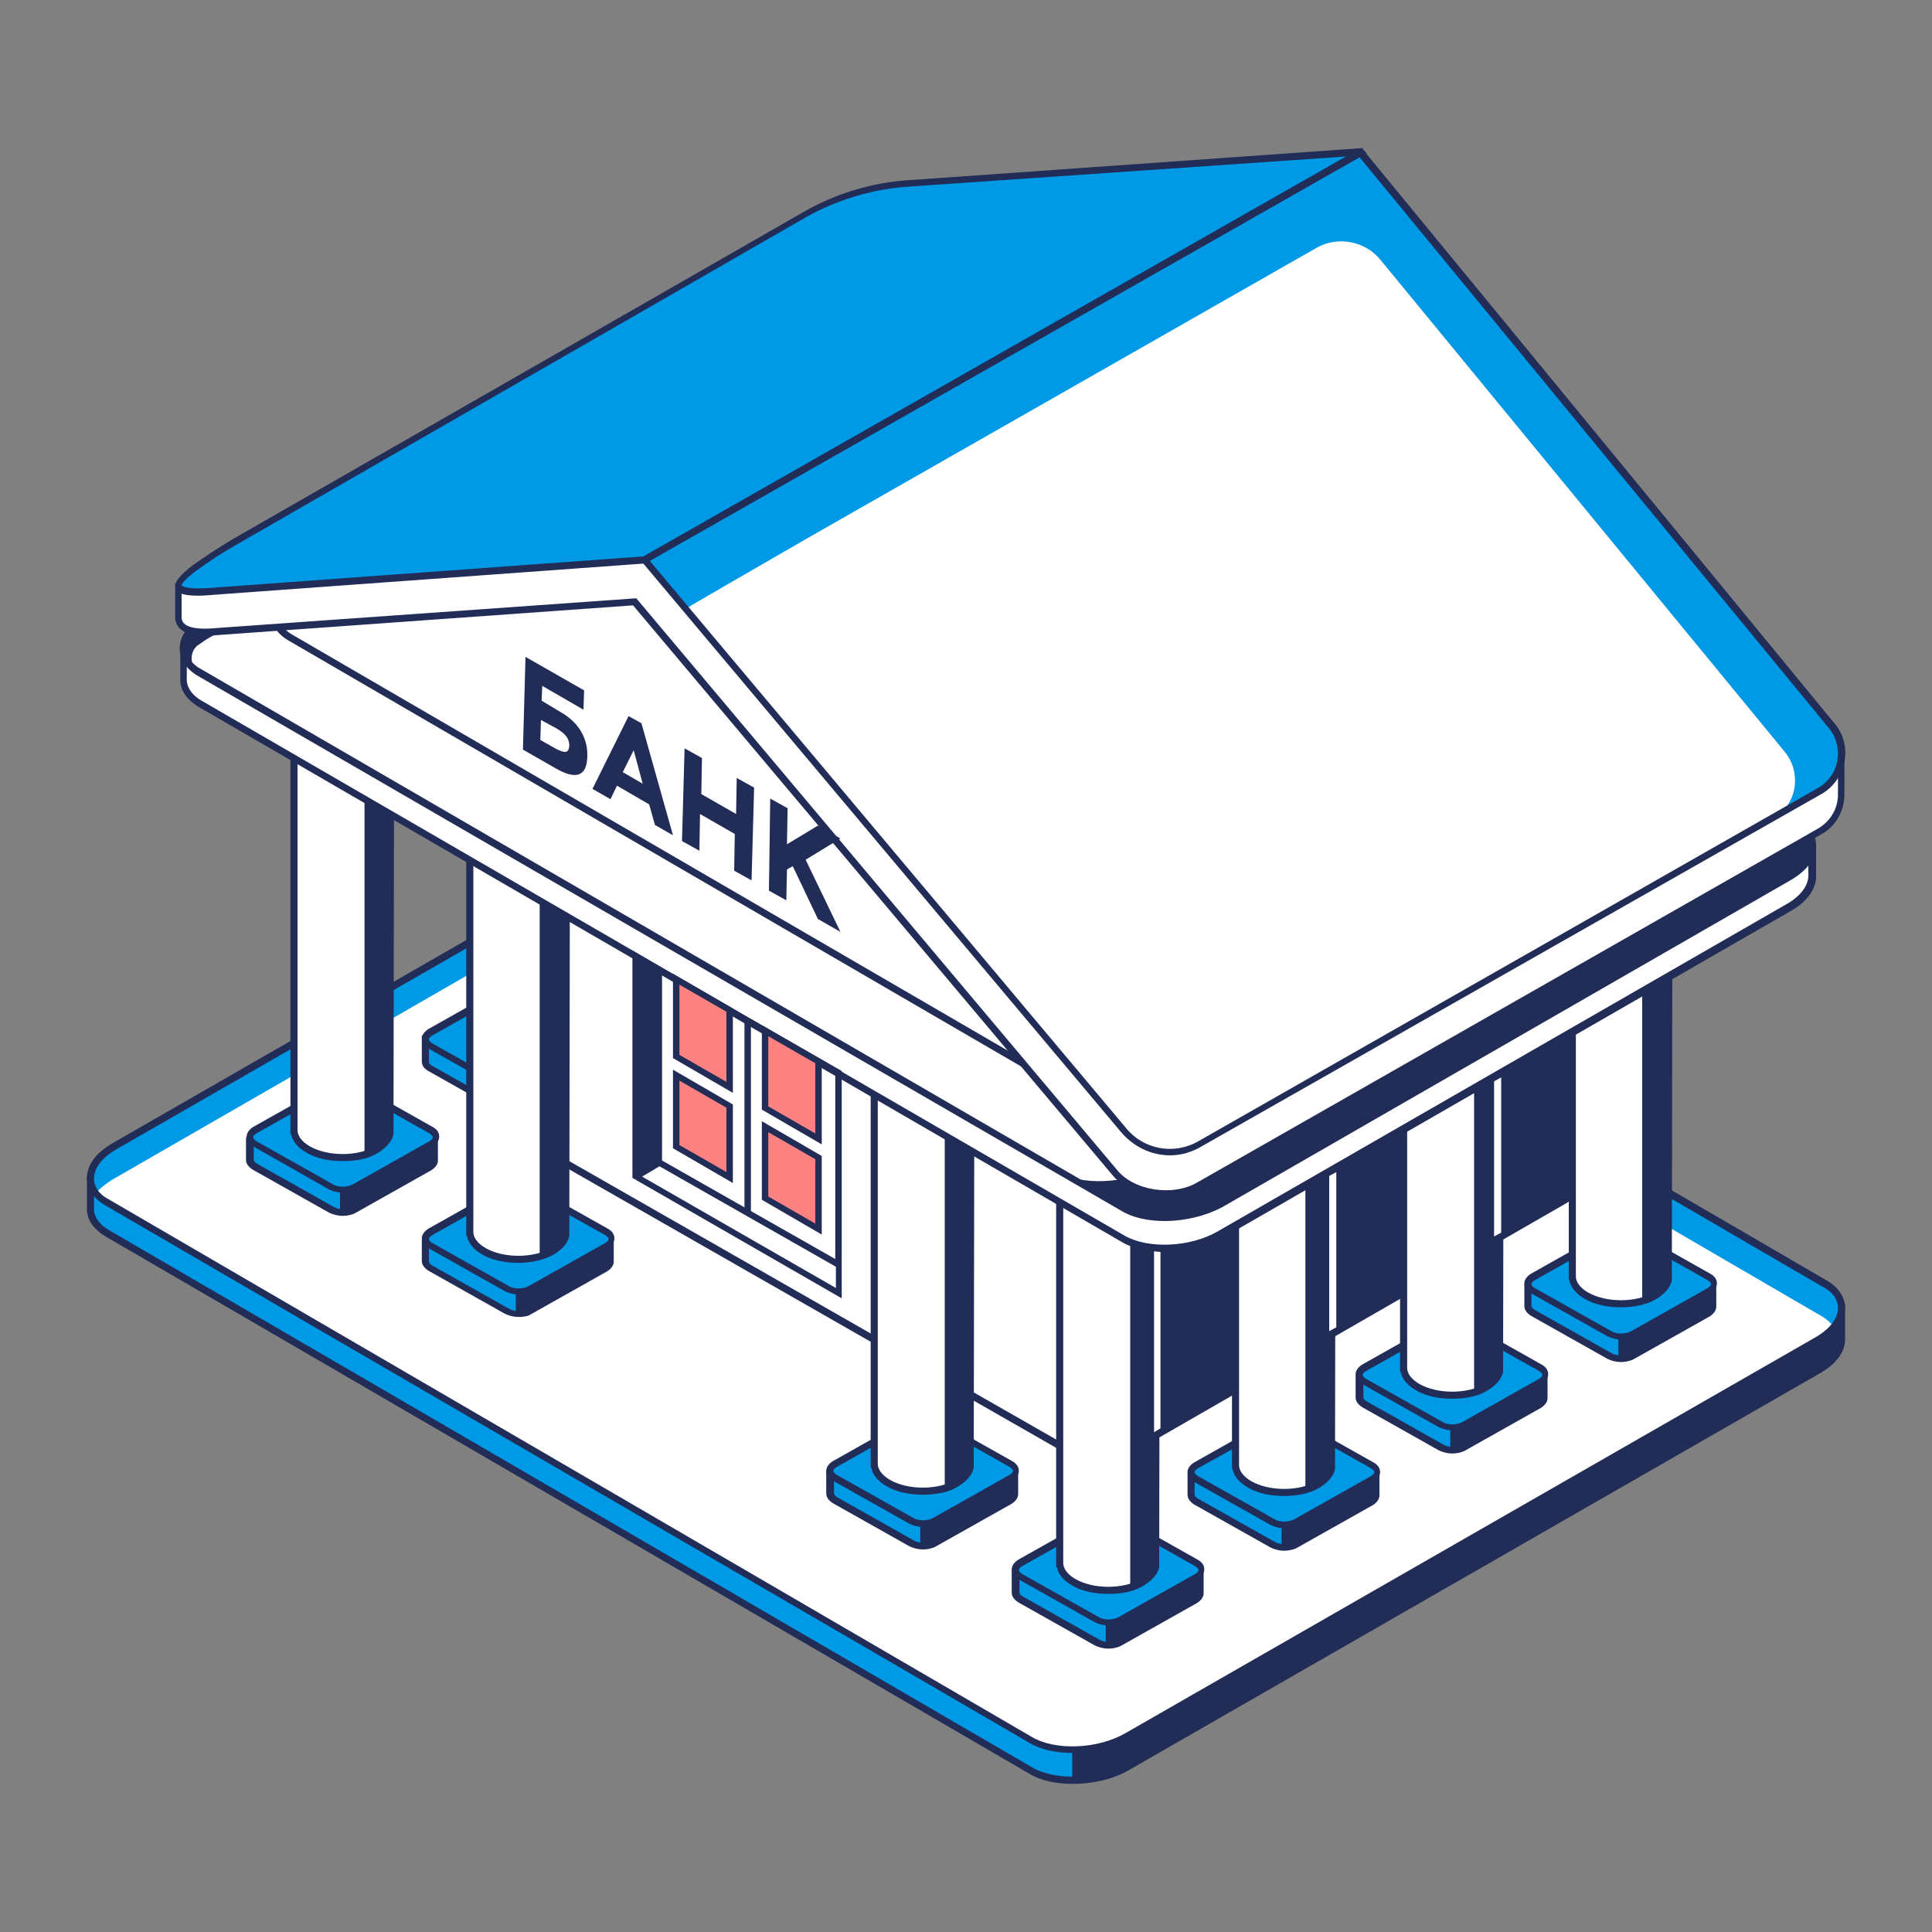 <?xml version="1.0" encoding="utf-8"?>
<!-- Generator: Adobe Illustrator 26.2.1, SVG Export Plug-In . SVG Version: 6.00 Build 0)  -->
<svg version="1.1" id="Layer_1" xmlns="http://www.w3.org/2000/svg" xmlns:xlink="http://www.w3.org/1999/xlink" x="0px" y="0px"
	 viewBox="0 0 300 300" style="enable-background:new 0 0 300 300;" xml:space="preserve">
<rect x="0" y="0" width="300" height="300" fill="#808080" stroke="none"/>
<style type="text/css">
	.st0{fill:#0099E6;}
	.st1{fill:#212C57;}
	.st2{fill:#FFFFFF;}
	.st3{fill:#FC8181;}
</style>
<g id="Layer_3">
	<g>
		<g id="_x31_">
			<g id="XMLID_8550_">
				<g id="XMLID_8542_">
					<g id="XMLID_8545_">
						<path id="XMLID_11282_" class="st0" d="M285.9,207.6L285.9,207.6v-4.5l-8.1,0.6L140,123.4c-3.9-2.2-10.7-2-15.2,0.6L23,182.6
							l-8.9,0.6v4.4c0,0.1,0,0.3,0,0.4l0,0l0,0c0.1,1.3,0.9,2.6,2.6,3.6L160,275c3.9,2.2,10.7,2,15.2-0.6l107.1-61.5
							C284.8,211.3,286,209.4,285.9,207.6z"/>
						<path id="XMLID_11297_" class="st1" d="M285.9,207.5L285.9,207.5V203l-8.1,0.6l-1.2-0.7l-5.8,2.3l-104.3,63.7v2.5v4.9
							c3,0,6.2-0.7,8.7-2.1l107.1-61.5C284.8,211.2,286,209.3,285.9,207.5z"/>
						<path id="XMLID_11283_" class="st1" d="M166.6,277c-2.6,0-5-0.5-6.8-1.6L16.4,192c-1.7-1-2.8-2.4-2.9-4c0-0.1,0-0.3,0-0.4
							v-4.9l9.3-0.6l101.8-58.5c4.6-2.7,11.7-3,15.7-0.6L278,203.1l8.5-0.6v5.2c0,0.1,0,0.3,0,0.4v0.1c-0.1,1.9-1.5,3.7-4,5.1
							l-107.1,61.5C172.9,276.3,169.6,277,166.6,277z M14.6,183.7v3.9c0,0.1,0,0.2,0,0.3c0.1,1.2,0.9,2.3,2.3,3.1l143.3,83.4
							c3.7,2.2,10.3,1.9,14.6-0.6L282,212.4c2.3-1.3,3.5-3,3.4-4.7v-0.6l0,0v-3.4l-7.7,0.5l-0.1-0.1l-137.8-80.3
							c-3.7-2.2-10.3-1.9-14.6,0.6L23.2,183L14.6,183.7z"/>
					</g>
					<g id="XMLID_8543_">
						<path id="XMLID_11122_" class="st0" d="M160,270.2L16.7,186.8c-3.9-2.2-3.4-6.2,1.1-8.7l107.1-61.5c4.5-2.6,11.3-2.9,15.2-0.6
							l143.3,83.4c3.9,2.2,3.4,6.2-1.1,8.7l-107.1,61.5C170.7,272.2,163.9,272.4,160,270.2z"/>
						<path id="XMLID_8544_" class="st2" d="M282.9,204.4L139.6,121c-3.9-2.2-10.7-2-15.2,0.6l-107,61.6c-1.1,0.7-2,1.4-2.6,2.2
							c0.4,0.5,1,0.9,1.6,1.3l143.3,83.4c3.9,2.2,10.7,2,15.2-0.6L282,207.9c1.1-0.6,2-1.4,2.6-2.1
							C284.1,205.3,283.6,204.8,282.9,204.4z"/>
						<path id="XMLID_11133_" class="st1" d="M166.6,272.2c-2.6,0-5-0.5-6.8-1.6l0,0L16.4,187.2c-1.9-1.1-2.9-2.6-2.9-4.3
							c0-2,1.4-3.9,4-5.4L124.6,116c4.6-2.7,11.7-2.9,15.7-0.6l143.3,83.4c1.9,1.1,2.9,2.6,2.9,4.3c0,2-1.4,3.9-4,5.4L175.4,270
							C172.9,271.5,169.6,272.2,166.6,272.2z M160.2,269.7c3.7,2.2,10.3,1.9,14.6-0.6L282,207.6c2.2-1.3,3.4-2.9,3.4-4.5
							c0-1.3-0.8-2.5-2.4-3.3l-143.3-83.4c-3.7-2.2-10.3-1.9-14.6,0.6L18,178.5c-2.2,1.3-3.4,2.9-3.4,4.5c0,1.3,0.8,2.5,2.4,3.3
							L160.2,269.7z"/>
					</g>
				</g>
				<g id="XMLID_8538_">
					<g id="XMLID_8539_">
						<g id="XMLID_8541_">
							<path id="XMLID_11101_" class="st0" d="M94.9,164.8v-3.5h-5.1l-7.5-4.2c-1-0.6-2.6-0.6-3.6,0l-7.5,4.2h-5.1v3.5l0,0
								c0,0.4,0.2,0.7,0.7,1l11.9,6.7c1,0.6,2.6,0.6,3.6,0l11.9-6.7C94.6,165.6,94.9,165.2,94.9,164.8z"/>
							<path id="XMLID_11102_" class="st1" d="M80.5,173.5c-0.7,0-1.5-0.2-2.1-0.5l-11.9-6.7c-0.7-0.4-1-0.9-1-1.5v-4H71l7.3-4.2
								c1.2-0.7,3-0.7,4.1,0l7.3,4.2h5.5v4c0,0.6-0.4,1.1-1,1.5L82.6,173C82,173.4,81.2,173.5,80.5,173.5z M66.6,161.9v3
								c0,0.2,0.2,0.4,0.5,0.6l11.9,6.7c0.8,0.5,2.2,0.5,3.1,0l11.9-6.7c0.3-0.2,0.5-0.4,0.5-0.6v-3h-4.8l-7.6-4.3
								c-0.8-0.5-2.2-0.5-3.1,0l-7.6,4.3H66.6z"/>
						</g>
						<g id="XMLID_8540_">
							<path id="XMLID_11097_" class="st0" d="M94.2,162.4l-11.9,6.7c-1,0.6-2.6,0.6-3.6,0l-11.9-6.7c-1-0.6-1-1.5,0-2l11.9-6.7
								c1-0.6,2.6-0.6,3.6,0l11.9,6.7C95.1,160.9,95.1,161.8,94.2,162.4z"/>
							<path id="XMLID_11098_" class="st1" d="M80.5,170c-0.7,0-1.5-0.2-2.1-0.5l-11.9-6.7c-0.6-0.4-1-0.9-1-1.5s0.4-1.1,1-1.5
								l11.9-6.7c1.2-0.7,3-0.7,4.1,0l11.9,6.7c0.6,0.4,1,0.9,1,1.5s-0.4,1.1-1,1.5l-11.9,6.7C82,169.9,81.2,170,80.5,170z
								 M80.5,153.7c-0.6,0-1.1,0.1-1.5,0.4l-11.9,6.7c-0.3,0.2-0.5,0.4-0.5,0.6s0.2,0.4,0.5,0.6l11.9,6.7c0.8,0.5,2.2,0.5,3.1,0
								L94,162c0.3-0.2,0.5-0.4,0.5-0.6s-0.2-0.4-0.5-0.6l-12-6.7C81.6,153.8,81.1,153.7,80.5,153.7z"/>
						</g>
					</g>
				</g>
				<g id="XMLID_8536_">
					<g id="XMLID_8537_">
						<path id="XMLID_11092_" class="st2" d="M245.8,182.4c0-0.1,0-0.1,0-0.2v-67L86,110v67.2l0,0c-0.2,1.3,0.5,2.6,2.1,3.6
							l76.6,43.8c3.2,1.9,8.8,1.6,12.5-0.5l65.5-37.7c2-1.2,3-2.8,3.1-4.3l0,0V182.4z"/>
						<path id="XMLID_11093_" class="st1" d="M170.2,226.4c-2.1,0-4.2-0.4-5.7-1.3l-76.6-43.8c-1.8-1-2.6-2.5-2.4-4.1v-67.7H86
							l160.4,5.2v67.5c0,0,0,0.1,0,0.2l0,0c-0.1,1.7-1.4,3.4-3.3,4.5l-65.5,37.7C175.5,225.8,172.8,226.4,170.2,226.4z M86.5,110.5
							v66.7c-0.2,1.3,0.5,2.3,1.9,3.1l76.6,43.8c3.1,1.8,8.5,1.5,12-0.5l65.5-37.7c1.7-1,2.8-2.5,2.8-3.8v-66.5L86.5,110.5z"/>
					</g>
					<path id="XMLID_10918_" class="st1" d="M166.5,112.3v112.6c3.3,1.3,8.1,0.9,11.4-1l65.5-37.7c2-1.2,3.1-2.8,3.1-4.3v-67
						L166.5,112.3z"/>
				</g>
				<g id="XMLID_8530_">
					<g id="XMLID_8535_">
						<g id="XMLID_21860_">
							<path id="XMLID_11118_" class="st0" d="M67.6,180.1v-3.5h-5.1l-7.5-4.2c-1-0.6-2.6-0.6-3.6,0l-7.5,4.2h-5.1v3.5l0,0
								c0,0.4,0.2,0.7,0.7,1l11.9,6.7c1,0.6,2.6,0.6,3.6,0l11.9-6.7C67.4,180.8,67.6,180.4,67.6,180.1z"/>
							<path id="XMLID_11119_" class="st1" d="M53.2,188.8c-0.7,0-1.5-0.2-2.1-0.5l-11.9-6.7c-0.6-0.4-1-0.9-1-1.5v-3.2
								c0-0.5,0.4-0.8,0.8-0.8h4.7l7.3-4.2c1.1-0.6,3-0.6,4.1,0l7.3,4.2h4.7c0.5,0,0.9,0.4,0.9,0.9v3.2c0,0.6-0.4,1.1-1,1.5
								l-11.9,6.7C54.7,188.6,54,188.8,53.2,188.8z M39.4,177.1v3c0,0.2,0.2,0.4,0.5,0.6l11.9,6.7c0.8,0.5,2.2,0.5,3.1,0l11.9-6.7
								c0.3-0.2,0.5-0.4,0.5-0.6v-3h-4.8l-7.6-4.3c-0.8-0.5-2.2-0.5-3.1,0l-7.6,4.3H39.4z"/>
						</g>
						<g id="XMLID_21853_">
							<path id="XMLID_11114_" class="st0" d="M66.9,177.6L55,184.3c-1,0.6-2.6,0.6-3.6,0l-11.9-6.7c-1-0.6-1-1.5,0-2l11.9-6.7
								c1-0.6,2.6-0.6,3.6,0l11.9,6.7C67.9,176.1,67.9,177,66.9,177.6z"/>
							<path id="XMLID_11115_" class="st1" d="M53.2,185.2c-0.7,0-1.5-0.2-2.1-0.5L39.3,178c-0.7-0.4-1-0.9-1-1.5s0.4-1.1,1-1.5
								l11.9-6.7c1.2-0.7,3-0.7,4.1,0l11.9,6.7c0.7,0.4,1,0.9,1,1.5s-0.4,1.1-1,1.5l-11.9,6.7C54.7,185.1,54,185.2,53.2,185.2z
								 M53.2,168.9c-0.6,0-1.1,0.1-1.5,0.4L39.8,176c-0.3,0.2-0.5,0.4-0.5,0.6c0,0.2,0.2,0.4,0.5,0.6l11.9,6.7
								c0.8,0.5,2.2,0.5,3.1,0l11.9-6.7c0.3-0.2,0.5-0.4,0.5-0.6c0-0.2-0.2-0.4-0.5-0.6l-11.9-6.7C54.3,169.1,53.8,168.9,53.2,168.9
								z"/>
						</g>
					</g>
					<g id="XMLID_8533_">
						<g id="XMLID_8534_">
							<path id="XMLID_11105_" class="st2" d="M45.7,113.4v62.2l0,0c0,1.1,0.8,2.1,2.2,3c2.9,1.7,7.7,1.7,10.7,0
								c1.4-0.8,2.2-1.9,2.2-3l0,0v-62.2C60.8,113.4,45.7,113.4,45.7,113.4z"/>
							<path id="XMLID_11299_" class="st2" d="M52.5,113.5h-5.2v62.2l0,0c0,1.1,0.8,2.1,2.2,3c0.9,0.5,1.9,0.8,3,1V113.5z"/>
							<path id="XMLID_11106_" class="st1" d="M53.2,180.3c-2,0-4.1-0.4-5.6-1.3c-1.4-0.8-2.2-1.8-2.4-2.9h-0.1v-0.5v-62.7h16.1
								l-0.1,63.2c-0.2,1.1-1.1,2.1-2.4,2.9C57.3,179.9,55.3,180.3,53.2,180.3z M46.2,175.4v0.1c0,0.9,0.7,1.8,1.9,2.5
								c2.8,1.6,7.4,1.6,10.2,0c1.2-0.7,1.9-1.6,1.9-2.5v-0.2v-61.4h-14C46.2,113.9,46.2,175.4,46.2,175.4z"/>
						</g>
					</g>
					<polygon id="XMLID_8532_" class="st1" points="52.8,184.7 52.8,188.2 55.6,187.4 67.6,180.7 67.5,177.2 55,184.3 					"/>
					<polygon id="XMLID_8531_" class="st1" points="56.6,121.4 56.6,179 58.6,178.5 60.8,176.6 60.8,113.9 57.9,114.6 					"/>
				</g>
				<g id="XMLID_11502_">
					<g id="XMLID_11512_">
						<g id="XMLID_11518_">
							<path id="XMLID_11522_" class="st0" d="M266.1,202.8v-3.5H261l-7.5-4.2c-1-0.6-2.6-0.6-3.6,0l-7.5,4.2h-5.1v3.5l0,0
								c0,0.4,0.2,0.7,0.7,1l11.9,6.7c1,0.6,2.6,0.6,3.6,0l11.9-6.7C265.8,203.5,266.1,203.2,266.1,202.8z"/>
							<path id="XMLID_11519_" class="st1" d="M251.7,211.5c-0.7,0-1.5-0.2-2.1-0.5l-11.9-6.7c-0.6-0.4-1-0.9-1-1.5v-3.2
								c0-0.5,0.4-0.8,0.8-0.8h4.7l7.3-4.2c1.1-0.6,3-0.6,4.1,0l7.3,4.2h4.7c0.5,0,0.9,0.4,0.9,0.9v3.2c0,0.6-0.4,1.1-1,1.5
								l-11.9,6.7C253.2,211.3,252.4,211.5,251.7,211.5z M237.8,199.8v3c0,0.2,0.2,0.4,0.5,0.6l11.9,6.7c0.8,0.5,2.2,0.5,3.1,0
								l11.9-6.7c0.3-0.2,0.5-0.4,0.5-0.6v-3h-4.8l-7.6-4.3c-0.8-0.5-2.2-0.5-3.1,0l-7.6,4.3H237.8z"/>
						</g>
						<g id="XMLID_11513_">
							<path id="XMLID_11517_" class="st0" d="M265.4,200.3l-11.9,6.7c-1,0.6-2.6,0.6-3.6,0l-11.9-6.7c-1-0.6-1-1.5,0-2l11.9-6.7
								c1-0.6,2.6-0.6,3.6,0l11.9,6.7C266.3,198.8,266.3,199.7,265.4,200.3z"/>
							<path id="XMLID_11514_" class="st1" d="M251.7,208c-0.7,0-1.5-0.2-2.1-0.5l-11.9-6.7c-0.7-0.4-1-0.9-1-1.5s0.4-1.1,1-1.5
								l11.9-6.7c1.2-0.7,3-0.7,4.1,0l11.9,6.7c0.7,0.4,1,0.9,1,1.5s-0.4,1.1-1,1.5l-11.9,6.7C253.2,207.8,252.4,208,251.7,208z
								 M251.7,191.7c-0.6,0-1.1,0.1-1.5,0.4l-11.9,6.7c-0.3,0.2-0.5,0.4-0.5,0.6c0,0.2,0.2,0.4,0.5,0.6l11.9,6.7
								c0.8,0.5,2.2,0.5,3.1,0l11.9-6.7c0.3-0.2,0.5-0.4,0.5-0.6c0-0.2-0.2-0.4-0.5-0.6l-11.9-6.7
								C252.8,191.8,252.3,191.7,251.7,191.7z"/>
						</g>
					</g>
					<g id="XMLID_11505_">
						<g id="XMLID_11506_">
							<path id="XMLID_11511_" class="st2" d="M244.1,136.1v62.2l0,0c0,1.1,0.8,2.1,2.2,3c2.9,1.7,7.7,1.7,10.7,0
								c1.4-0.8,2.2-1.9,2.2-3l0,0v-62.2H244.1z"/>
							<path id="XMLID_11510_" class="st2" d="M251,136.2h-5.2v62.2l0,0c0,1.1,0.8,2.1,2.2,3c0.9,0.5,1.9,0.8,3,1V136.2z"/>
							<path id="XMLID_11507_" class="st1" d="M251.7,203c-2,0-4.1-0.4-5.6-1.3c-1.4-0.8-2.2-1.8-2.4-2.9h-0.1v-0.5v-62.7h16.1
								l-0.1,63.2c-0.2,1.1-1.1,2.1-2.4,2.9C255.7,202.6,253.7,203,251.7,203z M244.7,198.1v0.1c0,0.9,0.7,1.8,1.9,2.5
								c2.8,1.6,7.4,1.6,10.2,0c1.2-0.7,1.9-1.6,1.9-2.5V198v-61.4h-14L244.7,198.1L244.7,198.1z"/>
						</g>
					</g>
					<polygon id="XMLID_11504_" class="st1" points="251.3,207.4 251.3,210.9 254.1,210.2 266.1,203.5 265.9,199.9 253.5,207 					
						"/>
					<polygon id="XMLID_11503_" class="st1" points="255,144.1 255,201.7 257,201.2 259.2,199.3 259.2,136.6 256.4,137.3 					"/>
				</g>
				<g id="XMLID_11481_">
					<g id="XMLID_11491_">
						<g id="XMLID_11497_">
							<path id="XMLID_11501_" class="st0" d="M239.9,217v-3.5h-5.1l-7.5-4.2c-1-0.6-2.6-0.6-3.6,0l-7.5,4.2h-5.1v3.5l0,0
								c0,0.4,0.2,0.7,0.7,1l11.9,6.7c1,0.6,2.6,0.6,3.6,0l11.9-6.7C239.7,217.7,239.9,217.3,239.9,217z"/>
							<path id="XMLID_11498_" class="st1" d="M225.5,225.7c-0.7,0-1.5-0.2-2.1-0.5l-11.9-6.7c-0.6-0.4-1-0.9-1-1.5v-3.2
								c0-0.5,0.4-0.8,0.8-0.8h4.7l7.3-4.2c1.1-0.6,3-0.6,4.1,0l7.3,4.2h4.7c0.5,0,0.9,0.4,0.9,0.9v3.2c0,0.6-0.4,1.1-1,1.5
								l-11.9,6.7C227,225.5,226.3,225.7,225.5,225.7z M211.7,214v3c0,0.2,0.2,0.4,0.5,0.6l11.9,6.7c0.8,0.5,2.2,0.5,3.1,0l11.9-6.7
								c0.3-0.2,0.5-0.4,0.5-0.6v-3h-4.8l-7.6-4.3c-0.8-0.5-2.2-0.5-3.1,0l-7.6,4.3H211.7z"/>
						</g>
						<g id="XMLID_11492_">
							<path id="XMLID_11496_" class="st0" d="M239.2,214.5l-11.9,6.7c-1,0.6-2.6,0.6-3.6,0l-11.9-6.7c-1-0.6-1-1.5,0-2l11.9-6.7
								c1-0.6,2.6-0.6,3.6,0l11.9,6.7C240.2,213,240.2,213.9,239.2,214.5z"/>
							<path id="XMLID_11493_" class="st1" d="M225.5,222.1c-0.7,0-1.5-0.2-2.1-0.5l-11.9-6.7c-0.7-0.4-1-0.9-1-1.5s0.4-1.1,1-1.5
								l11.9-6.7c1.2-0.7,3-0.7,4.1,0l11.9,6.7c0.7,0.4,1,0.9,1,1.5s-0.4,1.1-1,1.5l-11.9,6.7C227,222,226.3,222.1,225.5,222.1z
								 M225.5,205.8c-0.6,0-1.1,0.1-1.5,0.4l-11.9,6.7c-0.3,0.2-0.5,0.4-0.5,0.6c0,0.2,0.2,0.4,0.5,0.6l11.9,6.7
								c0.8,0.5,2.2,0.5,3.1,0l11.9-6.7c0.3-0.2,0.5-0.4,0.5-0.6c0-0.2-0.2-0.4-0.5-0.6l-11.9-6.7
								C226.7,206,226.1,205.8,225.5,205.8z"/>
						</g>
					</g>
					<g id="XMLID_11484_">
						<g id="XMLID_11485_">
							<path id="XMLID_11490_" class="st2" d="M218,150.3v62.2l0,0c0,1.1,0.8,2.1,2.2,3c2.9,1.7,7.7,1.7,10.7,0
								c1.4-0.8,2.2-1.9,2.2-3l0,0v-62.2H218z"/>
							<path id="XMLID_11489_" class="st2" d="M224.8,150.4h-5.2v62.2l0,0c0,1.1,0.8,2.1,2.2,3c0.9,0.5,1.9,0.8,3,1V150.4z"/>
							<path id="XMLID_11486_" class="st1" d="M225.5,217.2c-2,0-4.1-0.4-5.6-1.3c-1.4-0.8-2.2-1.8-2.4-2.9h-0.1v-0.5v-62.7h16.1
								l-0.1,63.2c-0.2,1.1-1.1,2.1-2.4,2.9C229.6,216.8,227.6,217.2,225.5,217.2z M218.5,212.3v0.1c0,0.9,0.7,1.8,1.9,2.5
								c2.8,1.6,7.4,1.6,10.2,0c1.2-0.7,1.9-1.6,1.9-2.5v-0.2v-61.4h-14L218.5,212.3L218.5,212.3z"/>
						</g>
					</g>
					<polygon id="XMLID_11483_" class="st1" points="225.2,221.6 225.2,225.1 228,224.3 239.9,217.6 239.8,214.1 227.3,221.2 					
						"/>
					<polygon id="XMLID_11482_" class="st1" points="228.9,158.3 228.9,215.9 230.9,215.4 233.1,213.5 233.1,150.8 230.2,151.5 
											"/>
				</g>
				<g id="XMLID_11408_">
					<g id="XMLID_11470_">
						<g id="XMLID_11476_">
							<path id="XMLID_11480_" class="st0" d="M213.8,232.1v-3.5h-5.1l-7.5-4.2c-1-0.6-2.6-0.6-3.6,0l-7.5,4.2H185v3.5l0,0
								c0,0.4,0.2,0.7,0.7,1l11.9,6.7c1,0.6,2.6,0.6,3.6,0l11.9-6.7C213.5,232.8,213.8,232.5,213.8,232.1z"/>
							<path id="XMLID_11477_" class="st1" d="M199.4,240.8c-0.7,0-1.5-0.2-2.1-0.5l-11.9-6.7c-0.6-0.4-1-0.9-1-1.5v-3.2
								c0-0.5,0.4-0.8,0.8-0.8h4.7l7.3-4.2c1.1-0.6,3-0.6,4.1,0l7.3,4.2h4.7c0.5,0,0.9,0.4,0.9,0.9v3.2c0,0.6-0.4,1.1-1,1.5
								l-11.9,6.7C200.9,240.6,200.1,240.8,199.4,240.8z M185.5,229.1v3c0,0.2,0.2,0.4,0.5,0.6l11.9,6.7c0.8,0.5,2.2,0.5,3.1,0
								l11.9-6.7c0.3-0.2,0.5-0.4,0.5-0.6v-3h-4.8l-7.6-4.3c-0.8-0.5-2.2-0.5-3.1,0l-7.6,4.3H185.5z"/>
						</g>
						<g id="XMLID_11471_">
							<path id="XMLID_11475_" class="st0" d="M213.1,229.6l-11.9,6.7c-1,0.6-2.6,0.6-3.6,0l-11.9-6.7c-1-0.6-1-1.5,0-2l11.9-6.7
								c1-0.6,2.6-0.6,3.6,0l11.9,6.7C214,228.1,214,229,213.1,229.6z"/>
							<path id="XMLID_11472_" class="st1" d="M199.4,237.3c-0.7,0-1.5-0.2-2.1-0.5l-11.9-6.7c-0.7-0.4-1-0.9-1-1.5s0.4-1.1,1-1.5
								l11.9-6.7c1.2-0.7,3-0.7,4.1,0l11.9,6.7c0.7,0.4,1,0.9,1,1.5s-0.4,1.1-1,1.5l-11.9,6.7C200.9,237.1,200.1,237.3,199.4,237.3z
								 M199.4,221c-0.6,0-1.1,0.1-1.5,0.4L186,228c-0.3,0.2-0.5,0.4-0.5,0.6s0.2,0.4,0.5,0.6l11.9,6.7c0.8,0.5,2.2,0.5,3.1,0
								l11.9-6.7c0.3-0.2,0.5-0.4,0.5-0.6s-0.2-0.4-0.5-0.6l-11.9-6.7C200.5,221.1,200,221,199.4,221z"/>
						</g>
					</g>
					<g id="XMLID_11411_">
						<g id="XMLID_11422_">
							<path id="XMLID_11439_" class="st2" d="M191.8,165.4v62.2l0,0c0,1.1,0.8,2.1,2.2,3c2.9,1.7,7.7,1.7,10.7,0
								c1.4-0.8,2.2-1.9,2.2-3l0,0v-62.2H191.8z"/>
							<path id="XMLID_11438_" class="st2" d="M198.7,165.5h-5.2v62.2l0,0c0,1.1,0.8,2.1,2.2,3c0.9,0.5,1.9,0.8,3,1V165.5z"/>
							<path id="XMLID_11423_" class="st1" d="M199.4,232.3c-2,0-4.1-0.4-5.6-1.3c-1.4-0.8-2.2-1.8-2.4-2.9h-0.1v-0.5v-62.7h16.1
								l-0.1,63.2c-0.2,1.1-1.1,2.1-2.4,2.9C203.4,231.9,201.4,232.3,199.4,232.3z M192.4,227.4v0.1c0,0.9,0.7,1.8,1.9,2.5
								c2.8,1.6,7.4,1.6,10.2,0c1.2-0.7,1.9-1.6,1.9-2.5v-0.2V166h-14L192.4,227.4L192.4,227.4z"/>
						</g>
					</g>
					<polygon id="XMLID_11410_" class="st1" points="199,236.7 199,240.2 201.8,239.5 213.8,232.8 213.6,229.2 201.2,236.3 					"/>
					<polygon id="XMLID_11409_" class="st1" points="202.7,173.4 202.7,231 204.7,230.5 206.9,228.6 206.9,166 204.1,166.6 					"/>
				</g>
				<g id="XMLID_11360_">
					<g id="XMLID_11378_">
						<g id="XMLID_11392_">
							<path id="XMLID_11407_" class="st0" d="M186.5,247.3v-3.5h-5.1l-7.5-4.2c-1-0.6-2.6-0.6-3.6,0l-7.5,4.2h-5.1v3.5l0,0
								c0,0.4,0.2,0.7,0.7,1l11.9,6.7c1,0.6,2.6,0.6,3.6,0l11.9-6.7C186.3,248,186.5,247.6,186.5,247.3z"/>
							<path id="XMLID_11393_" class="st1" d="M172.1,256c-0.7,0-1.5-0.2-2.1-0.5l-11.9-6.7c-0.6-0.4-1-0.9-1-1.5v-3.2
								c0-0.5,0.4-0.8,0.8-0.8h4.7l7.3-4.2c1.1-0.6,3-0.6,4.1,0l7.3,4.2h4.7c0.5,0,0.9,0.4,0.9,0.9v3.2c0,0.6-0.4,1.1-1,1.5
								l-11.9,6.7C173.6,255.8,172.9,256,172.1,256z M158.3,244.3v3c0,0.2,0.2,0.4,0.5,0.6l11.9,6.7c0.8,0.5,2.2,0.5,3.1,0l11.9-6.7
								c0.3-0.2,0.5-0.4,0.5-0.6v-3h-4.8l-7.6-4.3c-0.8-0.5-2.2-0.5-3.1,0l-7.6,4.3H158.3z"/>
						</g>
						<g id="XMLID_11379_">
							<path id="XMLID_11391_" class="st0" d="M185.8,244.8l-11.9,6.7c-1,0.6-2.6,0.6-3.6,0l-11.9-6.7c-1-0.6-1-1.5,0-2l11.9-6.7
								c1-0.6,2.6-0.6,3.6,0l11.9,6.7C186.8,243.3,186.8,244.2,185.8,244.8z"/>
							<path id="XMLID_11380_" class="st1" d="M172.1,252.4c-0.7,0-1.5-0.2-2.1-0.5l-11.9-6.7c-0.7-0.4-1-0.9-1-1.5s0.4-1.1,1-1.5
								l11.9-6.7c1.2-0.7,3-0.7,4.1,0l11.9,6.7c0.7,0.4,1,0.9,1,1.5s-0.4,1.1-1,1.5l-11.9,6.7C173.6,252.3,172.9,252.4,172.1,252.4z
								 M172.1,236.1c-0.6,0-1.1,0.1-1.5,0.4l-11.9,6.7c-0.3,0.2-0.5,0.4-0.5,0.6c0,0.2,0.2,0.4,0.5,0.6l11.9,6.7
								c0.8,0.5,2.2,0.5,3.1,0l11.9-6.7c0.3-0.2,0.5-0.4,0.5-0.6c0-0.2-0.2-0.4-0.5-0.6l-11.9-6.7
								C173.2,236.3,172.7,236.1,172.1,236.1z"/>
						</g>
					</g>
					<g id="XMLID_11363_">
						<g id="XMLID_11365_">
							<path id="XMLID_11377_" class="st2" d="M164.6,180.6v62.2l0,0c0,1.1,0.8,2.1,2.2,3c2.9,1.7,7.7,1.7,10.7,0
								c1.4-0.8,2.2-1.9,2.2-3l0,0v-62.2H164.6z"/>
							<path id="XMLID_11376_" class="st2" d="M171.4,180.7h-5.2v62.2l0,0c0,1.1,0.8,2.1,2.2,3c0.9,0.5,1.9,0.8,3,1V180.7z"/>
							<path id="XMLID_11366_" class="st1" d="M172.1,247.5c-2,0-4.1-0.4-5.6-1.3c-1.4-0.8-2.2-1.8-2.4-2.9H164v-0.5v-62.7h16.1
								l-0.1,63.2c-0.2,1.1-1.1,2.1-2.4,2.9C176.2,247.1,174.2,247.5,172.1,247.5z M165.1,242.6v0.1c0,0.9,0.7,1.8,1.9,2.5
								c2.8,1.6,7.4,1.6,10.2,0c1.2-0.7,1.9-1.6,1.9-2.5v-0.2v-61.4h-14L165.1,242.6L165.1,242.6z"/>
						</g>
					</g>
					<polygon id="XMLID_11362_" class="st1" points="171.7,251.9 171.7,255.4 174.5,254.6 186.5,247.9 186.4,244.4 173.9,251.5 
											"/>
					<polygon id="XMLID_11361_" class="st1" points="175.5,188.6 175.5,246.2 177.5,245.7 179.7,243.8 179.7,181.1 176.8,181.8 
											"/>
				</g>
				<g id="XMLID_11324_">
					<g id="XMLID_11338_">
						<g id="XMLID_11349_">
							<path id="XMLID_11353_" class="st0" d="M157.7,231.9v-3.5h-5.1l-7.5-4.2c-1-0.6-2.6-0.6-3.6,0l-7.5,4.2h-5.1v3.5l0,0
								c0,0.4,0.2,0.7,0.7,1l11.9,6.7c1,0.6,2.6,0.6,3.6,0l11.9-6.7C157.5,232.6,157.7,232.2,157.7,231.9z"/>
							<path id="XMLID_11350_" class="st1" d="M143.3,240.6c-0.7,0-1.5-0.2-2.1-0.5l-11.9-6.7c-0.6-0.4-1-0.9-1-1.5v-3.2
								c0-0.5,0.4-0.8,0.8-0.8h4.7l7.3-4.2c1.1-0.6,3-0.6,4.1,0l7.3,4.2h4.7c0.5,0,0.9,0.4,0.9,0.9v3.2c0,0.6-0.4,1.1-1,1.5
								l-11.9,6.7C144.8,240.4,144.1,240.6,143.3,240.6z M129.5,228.9v3c0,0.2,0.2,0.4,0.5,0.6l11.9,6.7c0.8,0.5,2.2,0.5,3.1,0
								l11.9-6.7c0.3-0.2,0.5-0.4,0.5-0.6v-3h-4.8l-7.6-4.3c-0.8-0.5-2.2-0.5-3.1,0l-7.6,4.3H129.5z"/>
						</g>
						<g id="XMLID_11339_">
							<path id="XMLID_11348_" class="st0" d="M157,229.4l-11.9,6.7c-1,0.6-2.6,0.6-3.6,0l-11.9-6.7c-1-0.6-1-1.5,0-2l11.9-6.7
								c1-0.6,2.6-0.6,3.6,0l11.9,6.7C158,227.9,158,228.8,157,229.4z"/>
							<path id="XMLID_11340_" class="st1" d="M143.3,237.1c-0.7,0-1.5-0.2-2.1-0.5l-11.9-6.7c-0.7-0.4-1-0.9-1-1.5s0.4-1.1,1-1.5
								l11.9-6.7c1.2-0.7,3-0.7,4.1,0l11.9,6.7c0.7,0.4,1,0.9,1,1.5s-0.4,1.1-1,1.5l-11.9,6.7C144.8,236.9,144.1,237.1,143.3,237.1z
								 M143.3,220.7c-0.6,0-1.1,0.1-1.5,0.4l-11.9,6.7c-0.3,0.2-0.5,0.4-0.5,0.6c0,0.2,0.2,0.4,0.5,0.6l11.9,6.7
								c0.8,0.5,2.2,0.5,3.1,0l11.9-6.7c0.3-0.2,0.5-0.4,0.5-0.6c0-0.2-0.2-0.4-0.5-0.6l-11.9-6.7
								C144.5,220.9,143.9,220.7,143.3,220.7z"/>
						</g>
					</g>
					<g id="XMLID_11327_">
						<g id="XMLID_11328_">
							<path id="XMLID_11337_" class="st2" d="M135.8,165.2v62.2l0,0c0,1.1,0.8,2.1,2.2,3c2.9,1.7,7.7,1.7,10.7,0
								c1.4-0.8,2.2-1.9,2.2-3l0,0v-62.2H135.8z"/>
							<path id="XMLID_11336_" class="st2" d="M142.6,165.3h-5.2v62.2l0,0c0,1.1,0.8,2.1,2.2,3c0.9,0.5,1.9,0.8,3,1V165.3z"/>
							<path id="XMLID_11333_" class="st1" d="M143.3,232.1c-2,0-4.1-0.4-5.6-1.3c-1.4-0.8-2.2-1.8-2.4-2.9h-0.1v-0.5v-62.7h16.1
								l-0.1,63.2c-0.2,1.1-1.1,2.1-2.4,2.9C147.4,231.7,145.4,232.1,143.3,232.1z M136.3,227.2v0.1c0,0.9,0.7,1.8,1.9,2.5
								c2.8,1.6,7.4,1.6,10.2,0c1.2-0.7,1.9-1.6,1.9-2.5v-0.2v-61.4h-14L136.3,227.2L136.3,227.2z"/>
						</g>
					</g>
					<polygon id="XMLID_11326_" class="st1" points="142.9,236.5 142.9,240 145.7,239.2 157.7,232.5 157.6,229 145.1,236.1 					"/>
					<polygon id="XMLID_11325_" class="st1" points="146.7,173.2 146.7,230.8 148.7,230.3 150.9,228.4 150.9,165.7 148,166.4 					
						"/>
				</g>
				<g id="XMLID_10916_">
					<g id="XMLID_11310_">
						<g id="XMLID_11316_">
							<path id="XMLID_11323_" class="st0" d="M94.9,195.9v-3.5h-5.1l-7.5-4.2c-1-0.6-2.6-0.6-3.6,0l-7.5,4.2h-5.1v3.5l0,0
								c0,0.4,0.2,0.7,0.7,1l11.9,6.7c1,0.6,2.6,0.6,3.6,0l11.9-6.7C94.6,196.6,94.9,196.2,94.9,195.9z"/>
							<path id="XMLID_11320_" class="st1" d="M80.5,204.5c-0.7,0-1.5-0.2-2.1-0.5l-11.9-6.7c-0.6-0.4-1-0.9-1-1.5v-3.2
								c0-0.5,0.4-0.8,0.8-0.8H71l7.3-4.2c1.1-0.6,3-0.6,4.1,0l7.3,4.2h4.7c0.5,0,0.9,0.4,0.9,0.9v3.2c0,0.6-0.4,1.1-1,1.5
								l-11.9,6.7C82,204.4,81.2,204.5,80.5,204.5z M66.6,192.9v3c0,0.2,0.2,0.4,0.5,0.6l11.9,6.7c0.8,0.5,2.2,0.5,3.1,0l11.9-6.7
								c0.3-0.2,0.5-0.4,0.5-0.6v-3h-4.8l-7.6-4.3c-0.8-0.5-2.2-0.5-3.1,0l-7.6,4.3H66.6z"/>
						</g>
						<g id="XMLID_11311_">
							<path id="XMLID_11315_" class="st0" d="M94.2,193.4l-11.9,6.7c-1,0.6-2.6,0.6-3.6,0l-11.9-6.7c-1-0.6-1-1.5,0-2l11.9-6.7
								c1-0.6,2.6-0.6,3.6,0l11.9,6.7C95.1,191.9,95.1,192.8,94.2,193.4z"/>
							<path id="XMLID_11312_" class="st1" d="M80.5,201c-0.7,0-1.5-0.2-2.1-0.5l-11.9-6.7c-0.7-0.4-1-0.9-1-1.5s0.4-1.1,1-1.5
								l11.9-6.7c1.2-0.7,3-0.7,4.1,0l11.9,6.7c0.7,0.4,1,0.9,1,1.5s-0.4,1.1-1,1.5l-11.9,6.7C82,200.9,81.2,201,80.5,201z
								 M80.5,184.7c-0.6,0-1.1,0.1-1.5,0.4l-11.9,6.7c-0.3,0.2-0.5,0.4-0.5,0.6c0,0.2,0.2,0.4,0.5,0.6l11.9,6.7
								c0.8,0.5,2.2,0.5,3.1,0L94,193c0.3-0.2,0.5-0.4,0.5-0.6c0-0.2-0.2-0.4-0.5-0.6l-12-6.7C81.6,184.8,81.1,184.7,80.5,184.7z"/>
						</g>
					</g>
					<g id="XMLID_11302_">
						<g id="XMLID_11303_">
							<path id="XMLID_11309_" class="st2" d="M73,129.2v62.2l0,0c0,1.1,0.8,2.1,2.2,3c2.9,1.7,7.7,1.7,10.7,0
								c1.4-0.8,2.2-1.9,2.2-3l0,0v-62.2H73z"/>
							<path id="XMLID_11308_" class="st2" d="M79.8,129.3h-5.2v62.2l0,0c0,1.1,0.8,2.1,2.2,3c0.9,0.5,1.9,0.8,3,1V129.3z"/>
							<path id="XMLID_11304_" class="st1" d="M80.5,196.1c-2,0-4.1-0.4-5.6-1.3c-1.4-0.8-2.2-1.8-2.4-2.9h-0.1v-0.5v-62.7h16.1
								l-0.1,63.2c-0.2,1.1-1.1,2.1-2.4,2.9C84.6,195.6,82.5,196.1,80.5,196.1z M73.5,191.2v0.1c0,0.9,0.7,1.8,1.9,2.5
								c2.8,1.6,7.4,1.6,10.2,0c1.2-0.7,1.9-1.6,1.9-2.5v-0.2v-61.4h-14V191.2z"/>
						</g>
					</g>
					<polygon id="XMLID_11301_" class="st1" points="80.1,200.5 80.1,204 82.9,203.2 94.9,196.5 94.8,193 82.3,200.1 					"/>
					<polygon id="XMLID_11300_" class="st1" points="83.8,137.1 83.8,194.8 85.8,194.3 88,192.4 88,129.7 85.2,130.3 					"/>
				</g>
				<g id="XMLID_8527_">
					<g id="XMLID_8529_">
						<path id="XMLID_11016_" class="st2" d="M281.4,135.8L281.4,135.8v-4.5L240,111.1L134.6,50c-3.9-2.2-10.7-2-15.2,0.6L37.4,99
							l-8.9,2v4.4c0,0.1,0,0.3,0,0.4l0,0l0,0c0.1,1.3,0.9,2.6,2.6,3.6l143.2,83c3.9,2.2,10.7,2,15.2-0.6l88.3-50.8
							C280.3,139.5,281.6,137.6,281.4,135.8z"/>
						<path id="XMLID_11017_" class="st1" d="M180.9,194.4c-2.6,0-5-0.5-6.8-1.6l-143.2-83c-1.7-1-2.8-2.4-2.9-4c0-0.1,0-0.3,0-0.4
							v-4.8l9.2-2.1l82-48.3c4.6-2.7,11.7-3,15.7-0.6l105.3,61.1L282,131v4.9c0,0.1,0,0.3,0,0.4l0,0c-0.1,1.9-1.5,3.8-4,5.2
							l-88.3,50.8C187.2,193.6,184,194.4,180.9,194.4z M29,101.4v4c0,0.1,0,0.2,0,0.3c0.1,1.2,0.9,2.3,2.3,3.1l143.2,83
							c3.7,2.2,10.3,1.9,14.6-0.6l88.3-50.8c2.3-1.3,3.5-3,3.4-4.7v-0.5l0,0v-3.8l-41.2-20L134.4,50.5c-3.7-2.2-10.3-1.9-14.6,0.6
							L37.6,99.5L29,101.4z"/>
					</g>
					<g id="XMLID_8528_">
						<path id="XMLID_11012_" class="st1" d="M174.3,187.5l-143.2-83c-3.9-2.2-3.4-6.2,1.1-8.7l87.3-51.3c4.5-2.6,11.3-2.9,15.2-0.6
							l144.2,83.6c3.9,2.2,3.4,6.2-1.1,8.7L189.5,187C185,189.5,178.2,189.8,174.3,187.5z"/>
						<path id="XMLID_10917_" class="st2" d="M268.5,125.2l-133.8-78c-3.9-2.2-10.7-2-15.2,0.6L32.2,99.2c-0.5,0.3-1,0.7-1.5,1
							c-1.4,1.1-1.2,3.4,0.3,4.3l0,0l133,77.4c3.9,2.2,10.7,2,15.2-0.6l88.3-50.8c1.6-0.9,1.6-3.5,2.1-4.7
							C269.1,125,269.5,125.8,268.5,125.2z"/>
						<path id="XMLID_11013_" class="st1" d="M180.9,189.6c-2.6,0-5-0.5-6.8-1.6l0,0L30.8,105c-1.9-1.1-2.9-2.6-2.9-4.3
							c0-2,1.4-3.9,4-5.4L119.2,44c4.6-2.7,11.7-3,15.7-0.6L279.1,127c1.9,1.1,2.9,2.6,2.9,4.3c0,2-1.4,3.9-4,5.4l-88.3,50.8
							C187.2,188.8,184,189.6,180.9,189.6z M174.6,187.1c3.7,2.2,10.3,1.9,14.6-0.6l88.3-50.8c2.2-1.3,3.4-2.9,3.4-4.5
							c0-1.3-0.8-2.5-2.4-3.3L134.4,44.3c-3.7-2.2-10.3-1.9-14.6,0.6L32.5,96.2c-2.2,1.3-3.5,2.9-3.5,4.5c0,1.3,0.8,2.5,2.4,3.3
							L174.6,187.1z"/>
					</g>
				</g>
				<g id="XMLID_8526_">
					<path id="XMLID_10936_" class="st2" d="M263.8,126.6L263.8,126.6v-20.3L229,93.5l-91.9-57.3c-3.3-1.9-8.9-1.6-12.7,0.5
						l-69.6,40l-12,6.3v12.6c0,0.1,0,0.2,0,0.3l0,0l0,0c0.1,1.1,0.8,2.2,2.2,3l129,75c3.3,1.9,8.9,1.6,12.7-0.5l73.9-42.5
						C262.8,129.7,263.9,128,263.8,126.6z"/>
					<path id="XMLID_10937_" class="st1" d="M179.5,175.7c-2.2,0-4.2-0.4-5.8-1.3l-129-75c-1.5-0.9-2.4-2.1-2.4-3.4
						c0-0.1,0-0.2,0-0.4V82.7l12.2-6.5l69.5-40c3.9-2.2,9.8-2.5,13.2-0.5l92,57.3l35,12.8v20.7c0,0.1,0,0.2,0,0.3v0.1
						c-0.1,1.6-1.3,3.1-3.4,4.3L187,173.9C184.9,175.1,182.1,175.7,179.5,175.7z M43.4,83.3v12.3c0,0.1,0,0.2,0,0.3
						c0.1,1,0.7,1.9,1.9,2.6l129,75c3.1,1.8,8.6,1.6,12.2-0.5l73.9-42.5c1.9-1.1,2.9-2.5,2.8-3.9V126l0,0v-19.4L228.8,94l-92-57.4
						c-3.1-1.8-8.5-1.5-12.2,0.5L55,77.1L43.4,83.3z"/>
				</g>
				<g id="XMLID_8525_">
					<path id="XMLID_10932_" class="st2" d="M282.8,117.1l-71.5-87V30l-70.5,4.9c-5.6,0.4-11,2-15.8,4.8l-82,47
						C33.8,89.3,27.7,91,27.7,91v5c0.2,1.6,1.8,2.5,6.2,2.1l64.6-4.7l0,0L173,182c2.9,3.6,9.4,4.4,13.4,2.1l96.3-54.9
						c2-1.2,3.2-3.3,3.3-5.5l0,0c0-0.2,0-0.4,0-0.6v-5.9L282.8,117.1z"/>
					<path id="XMLID_10933_" class="st1" d="M181.1,185.9c-3.3,0-6.7-1.3-8.5-3.6L98.3,94L34,98.6c-2.7,0.3-6.4,0.3-6.8-2.5v-5.5
						l0.4-0.1c0,0,6.1-1.7,15.3-4.4l81.8-47c4.9-2.8,10.4-4.5,16-4.9l71.1-4.9v0.5l71.2,86.7l3.4,0.1v6.4c0,0.2,0,0.4,0,0.6
						c-0.1,2.5-1.4,4.7-3.5,5.9l-96.3,54.9C185,185.4,183.1,185.9,181.1,185.9z M98.8,92.9l74.6,88.7c2.6,3.3,8.8,4.3,12.7,1.9
						l96.3-54.9c1.8-1.1,2.9-2.9,3-5c0-0.2,0-0.4,0-0.5v-5.4l-2.9-0.1l-0.2-0.2l-71.4-86.9l-70.2,4.9c-5.4,0.4-10.8,2-15.6,4.7
						l-81.9,47c-7.9,2.3-13.6,3.9-15,4.3V96c0.1,0.8,0.8,2,5.7,1.5L98.8,92.9z"/>
				</g>
				<path id="XMLID_10928_" class="st0" d="M174.4,175.4L100.1,87l111.1-63.3l73.3,89.2c2.5,3.2,1.6,7.8-1.9,9.9l-96.3,54.9
					C182.4,179.9,177.3,179,174.4,175.4z"/>
				<path id="XMLID_10924_" class="st0" d="M100.1,87L34,91.8c-8.4,0.8-6.9-1.2-3.8-3.6c1.9-1.4,3.9-2.7,6-3.9l88.8-51
					c4.8-2.8,10.2-4.4,15.8-4.8l70.5-4.9L100.1,87z"/>
				<g id="XMLID_8156_">
					<polygon id="XMLID_8173_" class="st2" points="180.2,221.8 179.2,222.4 179.2,194.3 180.2,194.4 					"/>
				</g>
				<g id="XMLID_8122_">
					<polygon id="XMLID_8139_" class="st2" points="207.5,206.1 206.4,206.7 206.4,182.6 207.5,182 					"/>
				</g>
				<g id="XMLID_8088_">
					<polygon id="XMLID_8105_" class="st2" points="233.1,191.4 232,192 232,167.9 233.1,167.3 					"/>
				</g>
				<path id="XMLID_8071_" class="st0" d="M125.4,41.2L43.9,88c-1.3,0.8-0.7,2.8,0.8,2.7l55.8-4.1l87.4-49.8c1.8-1,1-3.8-1.1-3.6
					l-45.6,3.2C135.7,36.8,130.3,38.4,125.4,41.2z"/>
				<path id="XMLID_10925_" class="st1" d="M30.8,92.5c-2.6,0-3.3-0.5-3.5-1.1c-0.4-1,0.8-2.2,2.6-3.6c1.8-1.3,3.8-2.6,6.1-4
					l88.8-50.9c4.9-2.8,10.4-4.5,16-4.9l70.7-5l0.7,0.8L100.1,87.5L34,92.3C32.7,92.4,31.6,92.5,30.8,92.5z M209,24.3L140.8,29
					c-5.4,0.4-10.8,2-15.6,4.7l-88.7,51c-2.3,1.3-4.2,2.6-6,3.9c-2.4,1.8-2.3,2.3-2.3,2.3s0.4,0.8,5.7,0.3l66-4.8L209,24.3z"/>
				<path id="XMLID_8054_" class="st2" d="M174.8,175.5c2.9,3.6,8,4.5,11.9,2.2l88.5-50.5c3.8-2.1,4.7-7.1,1.9-10.5l-62.7-76.3
					c-2.4-3-6.7-3.8-10-1.9l-78.9,45c-0.3,0.2-18.6,10.7-18.8,10.9L174.8,175.5z"/>
				<path id="XMLID_10929_" class="st1" d="M181.7,179.4c-2.9,0-5.7-1.3-7.7-3.7L99.3,86.8L211.4,23l0.3,0.3l73.3,89.2
					c1.3,1.6,1.8,3.7,1.4,5.8c-0.4,2-1.6,3.8-3.4,4.9L186.6,178C185.1,178.9,183.4,179.4,181.7,179.4z M100.9,87.1l73.9,88
					c2.7,3.4,7.5,4.3,11.3,2.1l96.3-54.9c1.5-0.9,2.6-2.4,2.9-4.2c0.3-1.7-0.1-3.5-1.2-4.9l-73-88.8L100.9,87.1z"/>
				<g id="XMLID_6043_">
					<polygon id="XMLID_8020_" class="st1" points="98.7,182.7 102.4,180.5 102.4,150.6 98.7,148.5 					"/>
					<g id="XMLID_7868_">
						<polygon id="XMLID_8003_" class="st2" points="130.7,203 130.7,198.6 102.8,182.7 99.2,184.9 						"/>
						<path id="XMLID_7918_" class="st1" d="M102.8,150.3L102.8,150.3l-4.6-2.7v35.3l32.5,18.7V196v-29.7L102.8,150.3z M99.2,149.3
							l2.7,1.6v29.3l-1.7,1l-1,0.6V149.3z M99.7,182.7l1.2-0.7l1.5-0.9l27.4,15.6v3.3L99.7,182.7z M102.8,180.2v-28.8l26.9,15.5
							v28.6L102.8,180.2z"/>
					</g>
					<g id="XMLID_7834_">
						<rect id="XMLID_7851_" x="115.6" y="158.5" class="st1" width="1" height="29.8"/>
					</g>
					<g id="XMLID_7679_">
						<polygon id="XMLID_7816_" class="st3" points="113.6,169 105.2,164.2 105.2,152.2 113.6,157 						"/>
						<path id="XMLID_7700_" class="st1" d="M113.8,169.7l-9.3-5.4v-13.1l9.3,5.4V169.7z M105.5,163.8l7.3,4.2v-10.9l-7.3-4.2V163.8
							z"/>
					</g>
					<g id="XMLID_7192_">
						<polygon id="XMLID_7661_" class="st3" points="113.6,183 105.2,178.2 105.2,167.1 113.6,171.9 						"/>
						<path id="XMLID_7609_" class="st1" d="M113.8,183.7l-9.3-5.4v-12.2l9.3,5.4V183.7z M105.5,177.8l7.3,4.2v-10l-7.3-4.2V177.8z"
							/>
					</g>
					<g id="XMLID_6599_">
						<polygon id="XMLID_7171_" class="st3" points="127.3,177 119,172.2 119,160.2 127.3,165 						"/>
						<path id="XMLID_6620_" class="st1" d="M127.6,177.7l-9.3-5.4v-13.1l9.3,5.4V177.7z M119.3,171.8l7.3,4.2v-10.9l-7.3-4.2V171.8
							z"/>
					</g>
					<g id="XMLID_6067_">
						<polygon id="XMLID_6177_" class="st3" points="127.3,191.1 119,186.2 119,175.1 127.3,179.9 						"/>
						<path id="XMLID_6093_" class="st1" d="M127.6,191.7l-9.3-5.4v-12.2l9.3,5.4V191.7z M119.3,185.8l7.3,4.2v-10l-7.3-4.2V185.8z"
							/>
					</g>
				</g>
			</g>
		</g>
		<g>
			<path class="st1" d="M90.6,110.2l-6.4-3.7l-0.1,2.3l3,1.8c2.8,1.6,4.2,4.1,4.1,6.9c-0.1,3.2-1.9,3.6-5.1,1.7l-4.9-2.8l0.4-14.4
				l9.1,5.2L90.6,110.2z M84,111.8l-0.1,3.1l2.3,1.3c1.5,0.8,2.1,0.8,2.2-0.4c0-1.1-0.5-1.8-2-2.7L84,111.8z"/>
			<path class="st1" d="M97.6,111.2l2,1.1l4.9,17.4l-2.8-1.6l-0.9-3.2l-5-2.9l-1,2.1l-2.8-1.6L97.6,111.2z M96.7,119.9l3.1,1.8
				l-1.4-5.2L96.7,119.9z"/>
			<path class="st1" d="M114.1,129.5l-5.4-3.1l-0.1,5.7l-2.7-1.5l0.4-14.4l2.7,1.5l-0.1,5.6l5.4,3.1l0.1-5.6l2.7,1.5l-0.4,14.4
				l-2.7-1.5L114.1,129.5z"/>
			<path class="st1" d="M119.6,124l2.7,1.5l-0.1,5.6l4.8-2.9l3.5,2l-5.4,3.3l5.4,11.2l-3.5-2l-3.9-8.2l-0.9,0.5l-0.1,4.8l-2.7-1.5
				L119.6,124z"/>
		</g>
	</g>
</g>
</svg>
